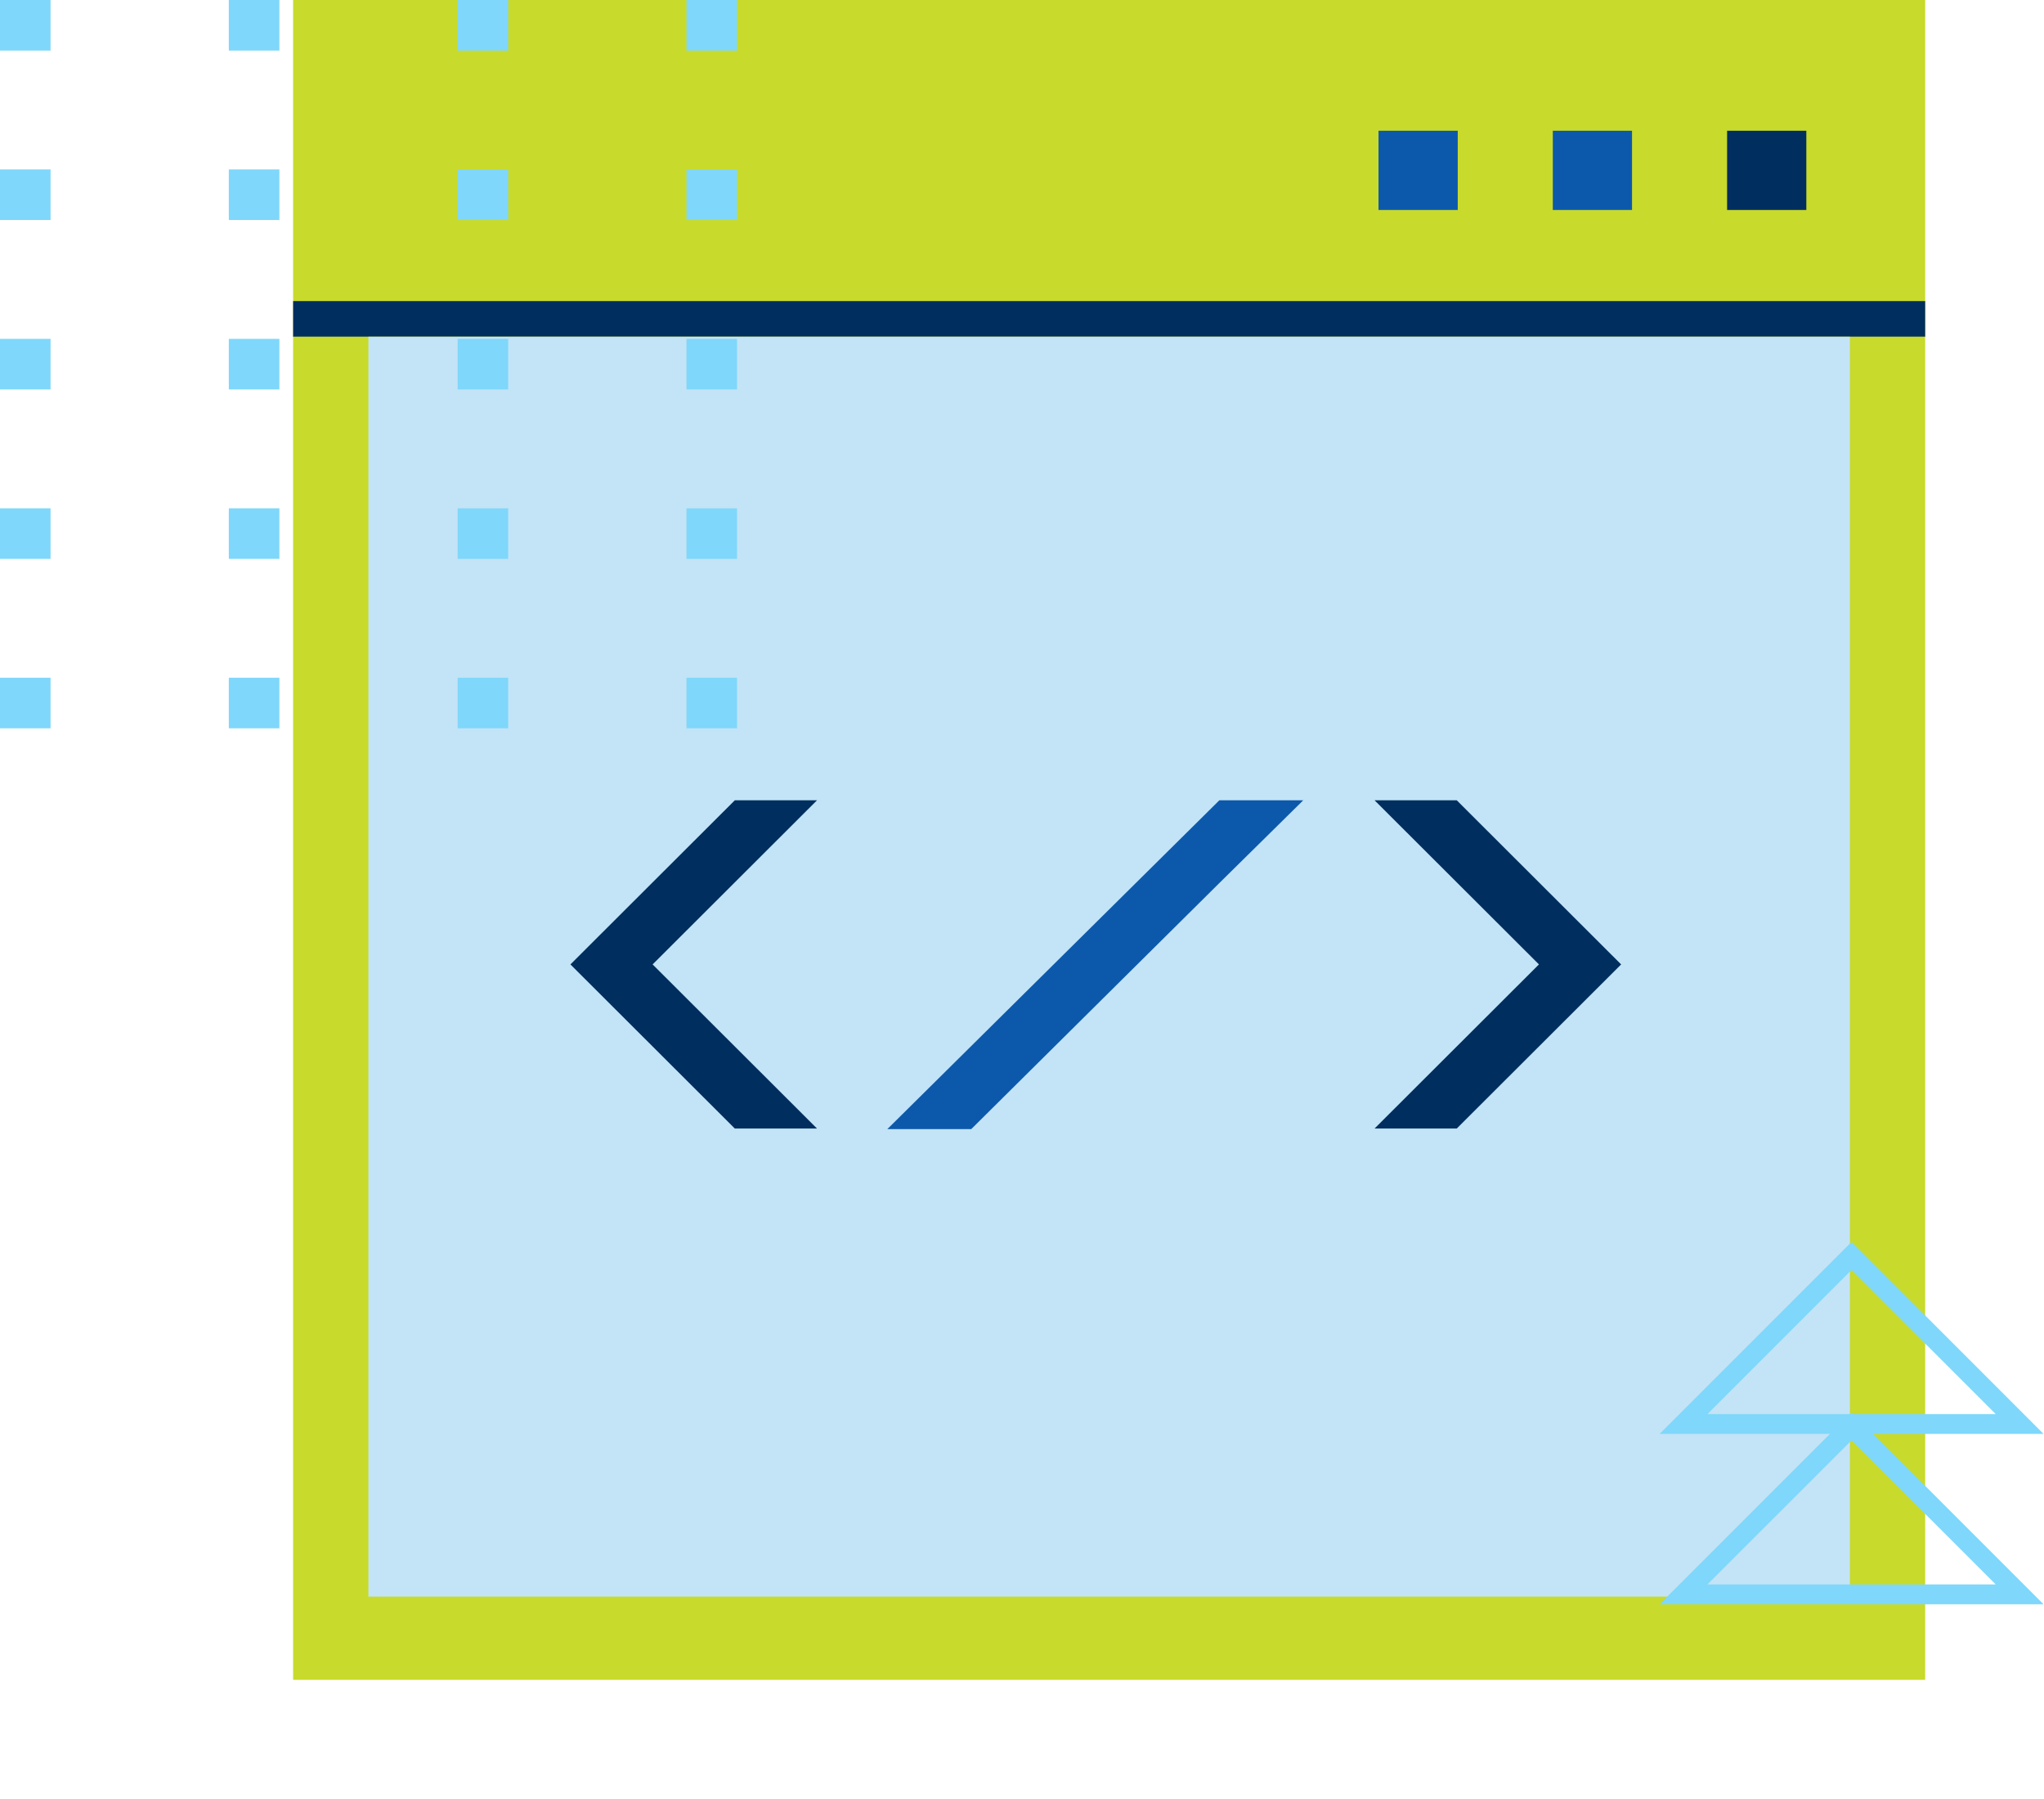 <svg width="516" height="454" viewBox="0 0 516 454" fill="none" xmlns="http://www.w3.org/2000/svg">
<rect x="74" width="412" height="85" fill="#C8DA2B"/>
<rect x="74" y="76" width="412" height="9" fill="#002E5E"/>
<rect x="74" y="85" width="412" height="339" fill="#C8DA2B"/>
<rect x="93" y="85" width="374" height="318" fill="#C3E4F6"/>
<path fill-rule="evenodd" clip-rule="evenodd" d="M185.502 264.137L164.752 243.425L164.751 243.425L206.25 202L185.5 202L164.75 222.713L144 243.426L144.003 243.426L185.502 284.85L206.252 284.85L185.502 264.137Z" fill="#002E5E"/>
<path fill-rule="evenodd" clip-rule="evenodd" d="M367.75 264.137L388.5 243.425L388.501 243.425L347.002 202L367.752 202L388.502 222.713L409.252 243.426L409.249 243.426L367.75 284.85L347 284.85L367.75 264.137Z" fill="#002E5E"/>
<rect x="348" y="33" width="20" height="20" fill="#0C59AC"/>
<rect x="392" y="33" width="20" height="20" fill="#0C59AC"/>
<rect x="436" y="33" width="20" height="20" fill="#002E5E"/>
<path d="M245.182 285L307.818 222.888L329 202H307.818L224 285H245.182Z" fill="#0C59AC"/>
<rect width="12.766" height="12.766" fill="#7FD7FB"/>
<rect y="42.766" width="12.766" height="12.766" fill="#7FD7FB"/>
<rect y="85.532" width="12.766" height="12.766" fill="#7FD7FB"/>
<rect y="128.298" width="12.766" height="12.766" fill="#7FD7FB"/>
<rect y="171.064" width="12.766" height="12.766" fill="#7FD7FB"/>
<rect x="57.766" width="12.766" height="12.766" fill="#7FD7FB"/>
<rect x="57.766" y="42.766" width="12.766" height="12.766" fill="#7FD7FB"/>
<rect x="57.766" y="85.532" width="12.766" height="12.766" fill="#7FD7FB"/>
<rect x="57.766" y="128.298" width="12.766" height="12.766" fill="#7FD7FB"/>
<rect x="57.766" y="171.064" width="12.766" height="12.766" fill="#7FD7FB"/>
<rect x="115.531" width="12.766" height="12.766" fill="#7FD7FB"/>
<rect x="115.531" y="42.766" width="12.766" height="12.766" fill="#7FD7FB"/>
<rect x="115.531" y="85.532" width="12.766" height="12.766" fill="#7FD7FB"/>
<rect x="115.531" y="128.298" width="12.766" height="12.766" fill="#7FD7FB"/>
<rect x="115.531" y="171.064" width="12.766" height="12.766" fill="#7FD7FB"/>
<rect x="173.299" width="12.766" height="12.766" fill="#7FD7FB"/>
<rect x="173.299" y="42.766" width="12.766" height="12.766" fill="#7FD7FB"/>
<rect x="173.299" y="85.532" width="12.766" height="12.766" fill="#7FD7FB"/>
<rect x="173.299" y="128.298" width="12.766" height="12.766" fill="#7FD7FB"/>
<rect x="173.299" y="171.064" width="12.766" height="12.766" fill="#7FD7FB"/>
<path d="M509.852 359.426H424.999L467.426 317L509.852 359.426Z" stroke="#7FD7FB" stroke-width="5" stroke-miterlimit="10"/>
<path d="M509.852 402.426H424.999L467.426 360L509.852 402.426Z" stroke="#7FD7FB" stroke-width="5" stroke-miterlimit="10"/>
</svg>
